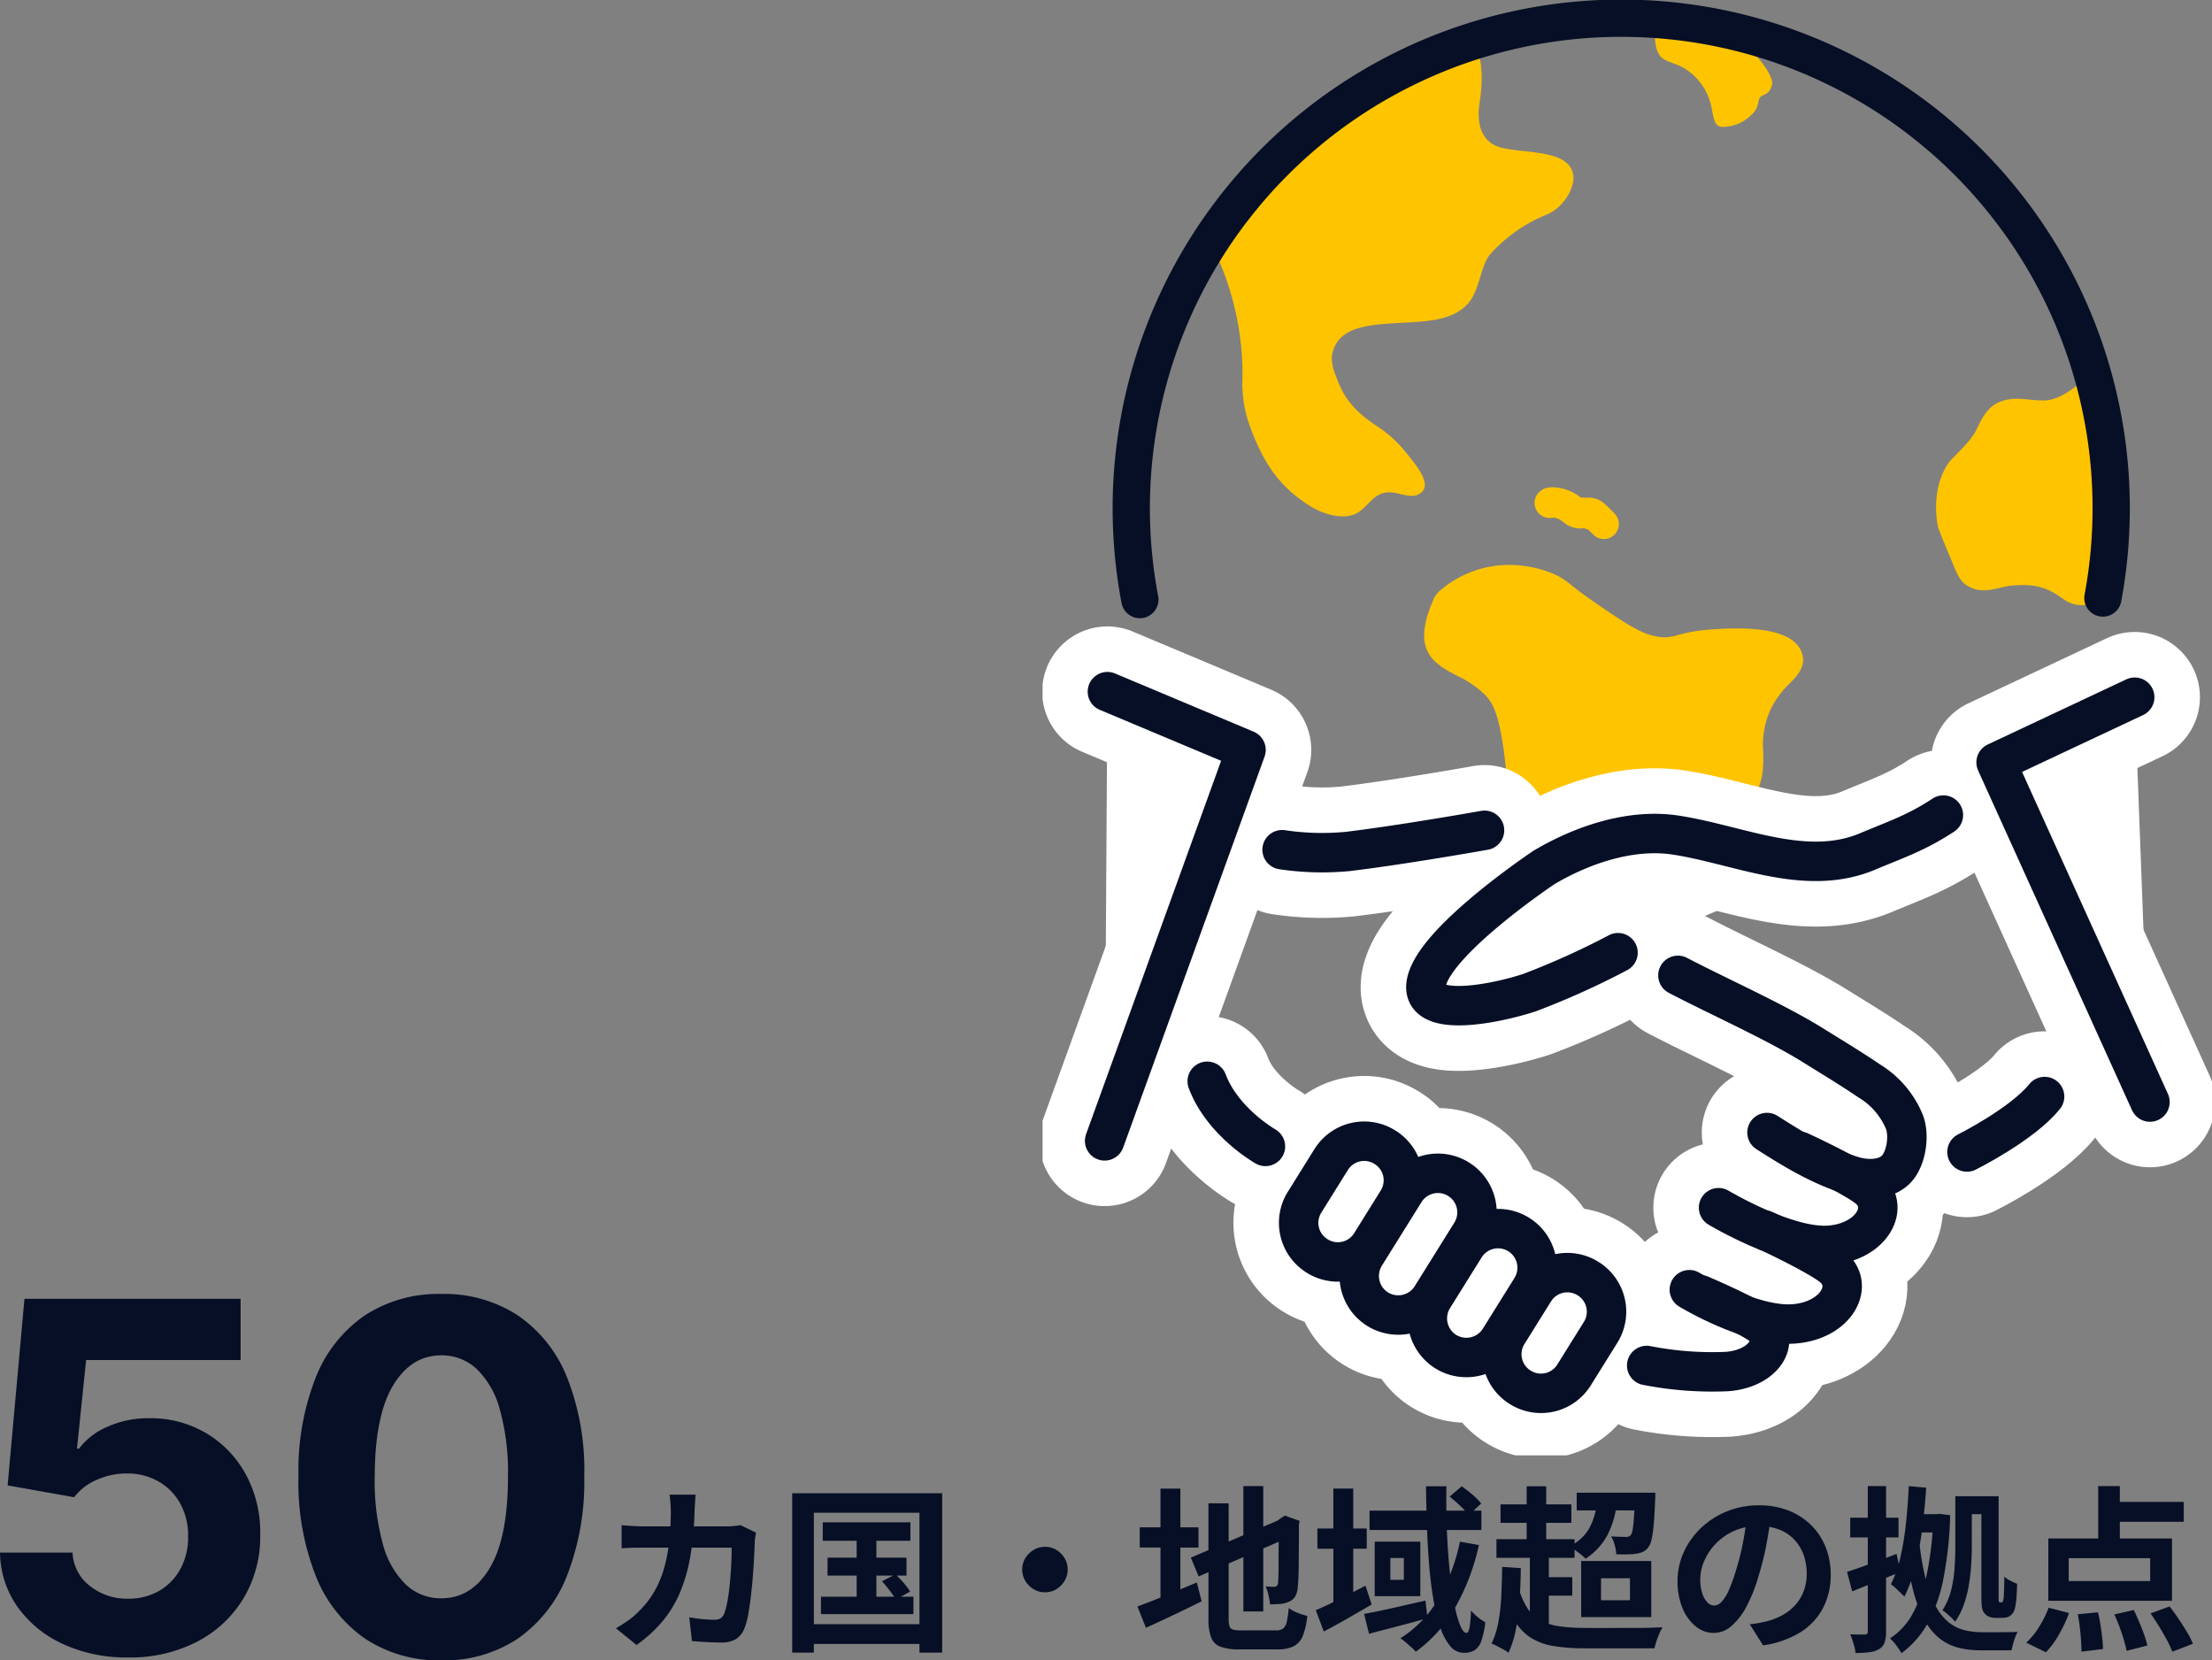 <svg xmlns="http://www.w3.org/2000/svg" xmlns:xlink="http://www.w3.org/1999/xlink" width="336.493" height="252.559" viewBox="0 0 336.493 252.559">
  <rect x="0" y="0" width="336.493" height="252.559" fill="#808080" stroke="none"/>
  <defs>
    <clipPath id="clip-path">
      <rect id="長方形_5843" data-name="長方形 5843" width="177.893" height="221.381" fill="none"/>
    </clipPath>
  </defs>
  <g id="img_02" transform="translate(-899.129 -825.875)">
    <g id="グループ_48486" data-name="グループ 48486" transform="translate(1057.729 825.875)">
      <g id="グループ_48485" data-name="グループ 48485" clip-path="url(#clip-path)">
        <path id="パス_45778" data-name="パス 45778" d="M85.261,156.543a10.589,10.589,0,0,1-5.9-2.463c-4.1-3.309-4.341-8.056-4.82-17.517-.157-3.038-.335-6.512-.655-10.628-.959-12.375-2.174-14.445-3.788-16.021a16.125,16.125,0,0,0-4.175-2.768c-4.009-2.06-6.79-4.238-3.318-11.905l.558-.75a16.283,16.283,0,0,1,5.73-3.327,15.984,15.984,0,0,1,5.082-.821A17.782,17.782,0,0,1,79.92,91.4a10.834,10.834,0,0,1,3.6,2.107c.782.608,1.823,1.425,3.58,2.625,4.877,3.342,7.141,4.837,9.7,5.165a7.019,7.019,0,0,0,.885.062,6.455,6.455,0,0,0,1.8-.313,24.959,24.959,0,0,1,4.961-.859c1.481-.124,2.851-.181,4.108-.181,5.747,0,9.086,1.244,9.924,3.7.707,2.06-.684,3.484-1.8,4.623a14.271,14.271,0,0,0-2.849,3.788,13.015,13.015,0,0,0-1.219,6.76c.038,2.326.078,4.96-2.027,7.471a7.076,7.076,0,0,1-4.505,2.535,5.166,5.166,0,0,0-2.992,1.443c-1.844,1.723-2.312,3.76-2.808,5.915-.551,2.4-1.235,5.383-4.306,7.1-.543.3-1.087.551-1.666.817a20.661,20.661,0,0,0-3.532,1.96,8.894,8.894,0,0,0-1.671,1.894,5.421,5.421,0,0,0-.386,3.48c.146,1.376.327,3.081-1.076,4.249a3.6,3.6,0,0,1-2.381.807" transform="translate(-2.983 -4.415)" fill="#ffc400"/>
        <path id="パス_45779" data-name="パス 45779" d="M31.721,57.709a18.973,18.973,0,0,0,.975,7.016c2.208,6.3,4.85,9.667,9,12.376,2.526,1.65,5.2,2.117,6.921,1.5,1.9-.676,2.618-2.878,4.714-3.326,1.951-.418,4.009,1.277,5.592-.042,1.66-1.386-.876-4.3-2.891-6.753a17.808,17.808,0,0,0-3.844-3.322c-2.1-1.467-4.465-3.128-5.891-6.688-.787-1.962-1.355-3.376-.7-5.1,1.279-3.4,5.546-3.661,9.668-3.914,4.192-.247,8.46-.243,10.841-3.067,1.786-2.119,1.783-5.709,3.375-7.491a23.44,23.44,0,0,1,8.7-6.013c2.508-1.135,4.313-4.289,3.795-6.264-1.086-4.148-9.586-2.617-12.287-4.43-2.127-1.43-2.249-4.048-1.885-6.374.293-1.862.808-6.464-1.038-9.311A74.876,74.876,0,0,0,26.786,37.055a44.714,44.714,0,0,1,3.671,9.821,43.3,43.3,0,0,1,1.264,10.833" transform="translate(-1.309 -0.318)" fill="#ffc400"/>
        <path id="パス_45780" data-name="パス 45780" d="M99.082,9c.878.682,2.521.87,3.9,1.919a9.046,9.046,0,0,1,3.6,5.756c.285,1.441.4,2.776,1.661,2.776a6.136,6.136,0,0,0,4.3-1.77c1.4-1.191.89-2.265,1.481-2.816.466-.435,1.263-.22,1.728-1.8S111.508,5.3,106.334,4.1l0-.016a74.338,74.338,0,0,0-7.95-1.025c-.709,2.014-.6,4.934.693,5.942" transform="translate(-4.787 -0.149)" fill="#ffc400"/>
        <path id="パス_45781" data-name="パス 45781" d="M89.235,85.8a2.253,2.253,0,0,1-1.619-.68l-.733-.733-.652-.227c-.245.022-.454.032-.638.032a3.222,3.222,0,0,1-1.034-.153,4.315,4.315,0,0,1-1.611-.9,3.5,3.5,0,0,0-1.211-.6l-.781.058a2.166,2.166,0,0,1-.844-.169,2.293,2.293,0,0,1-1.26-2.986A2.585,2.585,0,0,1,80.4,78.056a3.441,3.441,0,0,1,1.016-.132,7.19,7.19,0,0,1,3.755,1.166l.512.379c.333.032.562.042.747.042s.308,0,.451,0a3.971,3.971,0,0,1,.96.116c1.01.263,1.514.775,3.012,2.289A2.285,2.285,0,0,1,89.235,85.8" transform="translate(-3.845 -3.808)" fill="#ffc400"/>
        <path id="パス_45782" data-name="パス 45782" d="M145.322,88.331c1.019,2.454,1.349,3.26,2.944,3.984,2.19.994,4.477-.229,6.264-.354,3.61-.251,5.181.248,7.865,2.145s5.809,0,5.809,0a74.207,74.207,0,0,0-1.6-34.7c-1.131,1.279-4.434,4.377-7.192,4.407s-4.53-.744-6.942.274c-2.037.861-2.863,3.1-3.556,4.421-.944,1.8-3.529,4-4.058,4.741-2.951,4.172-1.675,9.726-1.662,9.784.153.569.843,2.2,2.125,5.293" transform="translate(-6.984 -2.904)" fill="#ffc400"/>
        <path id="パス_45783" data-name="パス 45783" d="M15.49,91.342a74.535,74.535,0,1,1,146.5-.237" transform="translate(-0.693 -0.139)" fill="none" stroke="#070f26" stroke-linecap="round" stroke-linejoin="round" stroke-width="5.669"/>
        <path id="パス_45784" data-name="パス 45784" d="M90.529,151.285a119.169,119.169,0,0,1-13.408,6.055c-5.189,1.73-17.733,4.326-15.57-2.162S79.284,138.31,79.284,138.31c5.827-3.452,13.224-5.95,20.018-4.914,9.612,1.466,19.731,6.457,29.169,2.5,4.485-1.882,7.5-2.868,11.556-5.545" transform="translate(-2.996 -6.37)" fill="none" stroke="#070f26" stroke-linecap="round" stroke-linejoin="round" stroke-width="6"/>
        <path id="パス_45785" data-name="パス 45785" d="M101.615,155.985c5.908,3.1,14.83,7.07,20.551,10.637,2.858,1.783,5.755,3.519,8.557,5.424a13.147,13.147,0,0,1,5.394,6.358c.741,2.146.191,5.522-1.3,7.071-1.66,1.723-4.6,1.638-6.532,1.043-4.678-1.441-8.456-3.638-13.119-6.626" transform="translate(-4.966 -7.623)" fill="none" stroke="#070f26" stroke-linecap="round" stroke-linejoin="round" stroke-width="6"/>
        <path id="パス_45786" data-name="パス 45786" d="M108.112,192.7s10.408,6.237,16.913,5.717,9.424-6,5.638-8.836c-2.6-1.949-10.191-5.457-10.191-5.457" transform="translate(-5.284 -8.999)" fill="none" stroke="#070f26" stroke-linecap="round" stroke-linejoin="round" stroke-width="6"/>
        <path id="パス_45787" data-name="パス 45787" d="M103.439,205.789s9.432,5.717,15.937,5.2,9.424-6,5.637-8.835c-2.6-1.949-10.19-5.458-10.19-5.458" transform="translate(-5.055 -9.613)" fill="none" stroke="#070f26" stroke-linecap="round" stroke-linejoin="round" stroke-width="6"/>
        <path id="パス_45788" data-name="パス 45788" d="M96.621,217.826a51.619,51.619,0,0,0,12.214.919c5.749-.424,8.327-4.9,4.982-7.213-2.3-1.591-9.006-4.455-9.006-4.455" transform="translate(-4.722 -10.12)" fill="none" stroke="#070f26" stroke-linecap="round" stroke-linejoin="round" stroke-width="6"/>
        <path id="パス_45789" data-name="パス 45789" d="M43.8,199.987l-.072-.046a5.919,5.919,0,0,1-1.886-8.131l4.068-6.525a5.92,5.92,0,0,1,8.132-1.886l.072.045A5.921,5.921,0,0,1,56,191.576L51.936,198.1A5.919,5.919,0,0,1,43.8,199.987Z" transform="translate(-2.002 -8.92)" fill="none" stroke="#070f26" stroke-linecap="round" stroke-linejoin="round" stroke-width="6"/>
        <path id="パス_45790" data-name="パス 45790" d="M53.436,208.307h0a5.963,5.963,0,0,1-1.9-8.19l6.031-9.674a5.945,5.945,0,1,1,10.09,6.292l-6.031,9.673A5.963,5.963,0,0,1,53.436,208.307Z" transform="translate(-2.475 -9.171)" fill="none" stroke="#070f26" stroke-linecap="round" stroke-linejoin="round" stroke-width="6"/>
        <path id="パス_45791" data-name="パス 45791" d="M64.334,215.2h0a5.963,5.963,0,0,1-1.9-8.19l4.813-7.72a5.945,5.945,0,0,1,10.091,6.291l-4.814,7.72A5.963,5.963,0,0,1,64.334,215.2Z" transform="translate(-3.008 -9.603)" fill="none" stroke="#070f26" stroke-linecap="round" stroke-linejoin="round" stroke-width="6"/>
        <path id="パス_45792" data-name="パス 45792" d="M76.29,221l-.072-.046a5.919,5.919,0,0,1-1.886-8.131L78.4,206.3a5.92,5.92,0,0,1,8.132-1.886l.072.045a5.921,5.921,0,0,1,1.886,8.132l-4.069,6.525A5.919,5.919,0,0,1,76.29,221Z" transform="translate(-3.589 -9.947)" fill="none" stroke="#070f26" stroke-linecap="round" stroke-linejoin="round" stroke-width="6"/>
        <path id="パス_45793" data-name="パス 45793" d="M35.188,182.834s-6.519-3.675-8.858-9.912" transform="translate(-1.287 -8.451)" fill="none" stroke="#070f26" stroke-linecap="round" stroke-linejoin="round" stroke-width="6"/>
        <path id="パス_45794" data-name="パス 45794" d="M69.1,132.787s-12.239,2.188-20.832,3.221a41.089,41.089,0,0,1-9.96-.268" transform="translate(-1.872 -6.49)" fill="none" stroke="#070f26" stroke-linecap="round" stroke-linejoin="round" stroke-width="6"/>
        <path id="パス_45795" data-name="パス 45795" d="M10.343,110.613l21.09,8.858L9.922,178.945" transform="translate(-0.485 -5.406)" fill="none" stroke="#070f26" stroke-linecap="round" stroke-linejoin="round" stroke-width="6"/>
        <path id="パス_45796" data-name="パス 45796" d="M173.59,111.5l-21.09,9.913,23.41,51.671" transform="translate(-7.453 -5.449)" fill="none" stroke="#070f26" stroke-linecap="round" stroke-linejoin="round" stroke-width="6"/>
        <path id="パス_45797" data-name="パス 45797" d="M147.843,183.8s8.437-4.218,11.81-8.436" transform="translate(-7.225 -8.57)" fill="none" stroke="#070f26" stroke-linecap="round" stroke-linejoin="round" stroke-width="6"/>
        <path id="パス_45798" data-name="パス 45798" d="M90.529,151.285a119.169,119.169,0,0,1-13.408,6.055c-5.189,1.73-17.733,4.326-15.57-2.162S79.284,138.31,79.284,138.31c5.827-3.452,13.224-5.95,20.018-4.914,9.612,1.466,19.731,6.457,29.169,2.5,4.485-1.882,7.5-2.868,11.556-5.545" transform="translate(-2.996 -6.37)" fill="none" stroke="#fff" stroke-linecap="round" stroke-linejoin="round" stroke-width="19.843"/>
        <path id="パス_45799" data-name="パス 45799" d="M101.615,155.985c5.908,3.1,14.83,7.07,20.551,10.637,2.858,1.783,5.755,3.519,8.557,5.424a13.147,13.147,0,0,1,5.394,6.358c.741,2.146.191,5.522-1.3,7.071-1.66,1.723-4.6,1.638-6.532,1.043-4.678-1.441-8.456-3.638-13.119-6.626" transform="translate(-4.966 -7.623)" fill="none" stroke="#fff" stroke-linecap="round" stroke-linejoin="round" stroke-width="19.843"/>
        <path id="パス_45800" data-name="パス 45800" d="M108.112,192.7s10.408,6.237,16.913,5.717,9.424-6,5.638-8.836c-2.6-1.949-10.191-5.457-10.191-5.457" transform="translate(-5.284 -8.999)" fill="none" stroke="#fff" stroke-linecap="round" stroke-linejoin="round" stroke-width="19.843"/>
        <path id="パス_45801" data-name="パス 45801" d="M103.439,205.789s9.432,5.717,15.937,5.2,9.424-6,5.637-8.835c-2.6-1.949-10.19-5.458-10.19-5.458" transform="translate(-5.055 -9.613)" fill="none" stroke="#fff" stroke-linecap="round" stroke-linejoin="round" stroke-width="19.843"/>
        <path id="パス_45802" data-name="パス 45802" d="M96.621,217.826a51.619,51.619,0,0,0,12.214.919c5.749-.424,8.327-4.9,4.982-7.213-2.3-1.591-9.006-4.455-9.006-4.455" transform="translate(-4.722 -10.12)" fill="none" stroke="#fff" stroke-linecap="round" stroke-linejoin="round" stroke-width="19.843"/>
        <path id="パス_45803" data-name="パス 45803" d="M43.8,199.987l-.072-.046a5.919,5.919,0,0,1-1.886-8.131l4.068-6.525a5.92,5.92,0,0,1,8.132-1.886l.072.045A5.921,5.921,0,0,1,56,191.576L51.936,198.1A5.919,5.919,0,0,1,43.8,199.987Z" transform="translate(-2.002 -8.92)" fill="none" stroke="#fff" stroke-linecap="round" stroke-linejoin="round" stroke-width="19.843"/>
        <path id="パス_45804" data-name="パス 45804" d="M53.436,208.307h0a5.963,5.963,0,0,1-1.9-8.19l6.031-9.674a5.945,5.945,0,1,1,10.09,6.292l-6.031,9.673A5.963,5.963,0,0,1,53.436,208.307Z" transform="translate(-2.475 -9.171)" fill="none" stroke="#fff" stroke-linecap="round" stroke-linejoin="round" stroke-width="19.843"/>
        <path id="パス_45805" data-name="パス 45805" d="M64.334,215.2h0a5.963,5.963,0,0,1-1.9-8.19l4.813-7.72a5.945,5.945,0,0,1,10.091,6.291l-4.814,7.72A5.963,5.963,0,0,1,64.334,215.2Z" transform="translate(-3.008 -9.603)" fill="none" stroke="#fff" stroke-linecap="round" stroke-linejoin="round" stroke-width="19.843"/>
        <path id="パス_45806" data-name="パス 45806" d="M76.29,221l-.072-.046a5.919,5.919,0,0,1-1.886-8.131L78.4,206.3a5.92,5.92,0,0,1,8.132-1.886l.072.045a5.921,5.921,0,0,1,1.886,8.132l-4.069,6.525A5.919,5.919,0,0,1,76.29,221Z" transform="translate(-3.589 -9.947)" fill="none" stroke="#fff" stroke-linecap="round" stroke-linejoin="round" stroke-width="19.843"/>
        <path id="パス_45807" data-name="パス 45807" d="M35.188,182.834s-6.519-3.675-8.858-9.912" transform="translate(-1.287 -8.451)" fill="none" stroke="#fff" stroke-linecap="round" stroke-linejoin="round" stroke-width="19.843"/>
        <path id="パス_45808" data-name="パス 45808" d="M69.1,132.787s-12.239,2.188-20.832,3.221a41.089,41.089,0,0,1-9.96-.268" transform="translate(-1.872 -6.49)" fill="none" stroke="#fff" stroke-linecap="round" stroke-linejoin="round" stroke-width="19.843"/>
        <path id="パス_45809" data-name="パス 45809" d="M10.343,110.613l21.09,8.858L9.922,178.945" transform="translate(-0.485 -5.406)" fill="none" stroke="#fff" stroke-linecap="round" stroke-linejoin="round" stroke-width="19.843"/>
        <path id="パス_45810" data-name="パス 45810" d="M173.59,111.5l-21.09,9.913,23.41,51.671" transform="translate(-7.453 -5.449)" fill="none" stroke="#fff" stroke-linecap="round" stroke-linejoin="round" stroke-width="19.843"/>
        <path id="パス_45811" data-name="パス 45811" d="M147.843,183.8s8.437-4.218,11.81-8.436" transform="translate(-7.225 -8.57)" fill="none" stroke="#fff" stroke-linecap="round" stroke-linejoin="round" stroke-width="19.843"/>
        <path id="パス_45812" data-name="パス 45812" d="M90.529,151.285a119.169,119.169,0,0,1-13.408,6.055c-5.189,1.73-17.733,4.326-15.57-2.162S79.284,138.31,79.284,138.31c5.827-3.452,13.224-5.95,20.018-4.914,9.612,1.466,19.731,6.457,29.169,2.5,4.485-1.882,7.5-2.868,11.556-5.545" transform="translate(-2.996 -6.37)" fill="#fff"/>
        <path id="パス_45813" data-name="パス 45813" d="M101.615,155.985c5.908,3.1,14.83,7.07,20.551,10.637,2.858,1.783,5.755,3.519,8.557,5.424a13.147,13.147,0,0,1,5.394,6.358c.741,2.146.191,5.522-1.3,7.071-1.66,1.723-4.6,1.638-6.532,1.043-4.678-1.441-8.456-3.638-13.119-6.626" transform="translate(-4.966 -7.623)" fill="#fff"/>
        <path id="パス_45814" data-name="パス 45814" d="M108.112,192.7s10.408,6.237,16.913,5.717,9.424-6,5.638-8.836c-2.6-1.949-10.191-5.457-10.191-5.457" transform="translate(-5.284 -8.999)" fill="#fff"/>
        <path id="パス_45815" data-name="パス 45815" d="M103.439,205.789s9.432,5.717,15.937,5.2,9.424-6,5.637-8.835c-2.6-1.949-10.19-5.458-10.19-5.458" transform="translate(-5.055 -9.613)" fill="#fff"/>
        <path id="パス_45816" data-name="パス 45816" d="M96.621,217.826a51.619,51.619,0,0,0,12.214.919c5.749-.424,8.327-4.9,4.982-7.213-2.3-1.591-9.006-4.455-9.006-4.455" transform="translate(-4.722 -10.12)" fill="#fff"/>
        <path id="パス_45817" data-name="パス 45817" d="M43.8,199.987l-.072-.046a5.919,5.919,0,0,1-1.886-8.131l4.068-6.525a5.92,5.92,0,0,1,8.132-1.886l.072.045A5.921,5.921,0,0,1,56,191.576L51.936,198.1a5.919,5.919,0,0,1-8.131,1.886" transform="translate(-2.002 -8.92)" fill="#fff"/>
        <path id="パス_45818" data-name="パス 45818" d="M53.436,208.307h0a5.963,5.963,0,0,1-1.9-8.19l6.031-9.674a5.945,5.945,0,1,1,10.09,6.292l-6.031,9.673a5.963,5.963,0,0,1-8.19,1.9" transform="translate(-2.475 -9.171)" fill="#fff"/>
        <path id="パス_45819" data-name="パス 45819" d="M64.334,215.2h0a5.963,5.963,0,0,1-1.9-8.19l4.813-7.72a5.945,5.945,0,0,1,10.091,6.291l-4.814,7.72a5.963,5.963,0,0,1-8.19,1.9" transform="translate(-3.008 -9.603)" fill="#fff"/>
        <path id="パス_45820" data-name="パス 45820" d="M76.29,221l-.072-.046a5.919,5.919,0,0,1-1.886-8.131L78.4,206.3a5.92,5.92,0,0,1,8.132-1.886l.072.045a5.921,5.921,0,0,1,1.886,8.132l-4.069,6.525A5.919,5.919,0,0,1,76.29,221" transform="translate(-3.589 -9.947)" fill="#fff"/>
        <path id="パス_45821" data-name="パス 45821" d="M35.188,182.834s-6.519-3.675-8.858-9.912" transform="translate(-1.287 -8.451)" fill="#fff"/>
        <path id="パス_45822" data-name="パス 45822" d="M69.1,132.787s-12.239,2.188-20.832,3.221a41.089,41.089,0,0,1-9.96-.268" transform="translate(-1.872 -6.49)" fill="#fff"/>
        <path id="パス_45823" data-name="パス 45823" d="M10.343,110.613l21.09,8.858L9.922,178.945" transform="translate(-0.485 -5.406)" fill="#fff"/>
        <path id="パス_45824" data-name="パス 45824" d="M173.59,111.5l-21.09,9.913,23.41,51.671" transform="translate(-7.453 -5.449)" fill="#fff"/>
        <path id="パス_45825" data-name="パス 45825" d="M147.843,183.8s8.437-4.218,11.81-8.436" transform="translate(-7.225 -8.57)" fill="#fff"/>
        <path id="パス_45826" data-name="パス 45826" d="M90.529,151.285a119.169,119.169,0,0,1-13.408,6.055c-5.189,1.73-17.733,4.326-15.57-2.162S79.284,138.31,79.284,138.31c5.827-3.452,13.224-5.95,20.018-4.914,9.612,1.466,19.731,6.457,29.169,2.5,4.485-1.882,7.5-2.868,11.556-5.545" transform="translate(-2.996 -6.37)" fill="none" stroke="#070f26" stroke-linecap="round" stroke-linejoin="round" stroke-width="6"/>
        <path id="パス_45827" data-name="パス 45827" d="M101.615,155.985c5.908,3.1,14.83,7.07,20.551,10.637,2.858,1.783,5.755,3.519,8.557,5.424a13.147,13.147,0,0,1,5.394,6.358c.741,2.146.191,5.522-1.3,7.071-1.66,1.723-4.6,1.638-6.532,1.043-4.678-1.441-8.456-3.638-13.119-6.626" transform="translate(-4.966 -7.623)" fill="none" stroke="#070f26" stroke-linecap="round" stroke-linejoin="round" stroke-width="6"/>
        <path id="パス_45828" data-name="パス 45828" d="M108.112,192.7s10.408,6.237,16.913,5.717,9.424-6,5.638-8.836c-2.6-1.949-10.191-5.457-10.191-5.457" transform="translate(-5.284 -8.999)" fill="none" stroke="#070f26" stroke-linecap="round" stroke-linejoin="round" stroke-width="6"/>
        <path id="パス_45829" data-name="パス 45829" d="M103.439,205.789s9.432,5.717,15.937,5.2,9.424-6,5.637-8.835c-2.6-1.949-10.19-5.458-10.19-5.458" transform="translate(-5.055 -9.613)" fill="none" stroke="#070f26" stroke-linecap="round" stroke-linejoin="round" stroke-width="6"/>
        <path id="パス_45830" data-name="パス 45830" d="M96.621,217.826a51.619,51.619,0,0,0,12.214.919c5.749-.424,8.327-4.9,4.982-7.213-2.3-1.591-9.006-4.455-9.006-4.455" transform="translate(-4.722 -10.12)" fill="none" stroke="#070f26" stroke-linecap="round" stroke-linejoin="round" stroke-width="6"/>
        <path id="パス_45831" data-name="パス 45831" d="M43.8,199.987l-.072-.046a5.919,5.919,0,0,1-1.886-8.131l4.068-6.525a5.92,5.92,0,0,1,8.132-1.886l.072.045A5.921,5.921,0,0,1,56,191.576L51.936,198.1A5.919,5.919,0,0,1,43.8,199.987Z" transform="translate(-2.002 -8.92)" fill="none" stroke="#070f26" stroke-linecap="round" stroke-linejoin="round" stroke-width="6"/>
        <path id="パス_45832" data-name="パス 45832" d="M53.436,208.307h0a5.963,5.963,0,0,1-1.9-8.19l6.031-9.674a5.945,5.945,0,1,1,10.09,6.292l-6.031,9.673A5.963,5.963,0,0,1,53.436,208.307Z" transform="translate(-2.475 -9.171)" fill="none" stroke="#070f26" stroke-linecap="round" stroke-linejoin="round" stroke-width="6"/>
        <path id="パス_45833" data-name="パス 45833" d="M64.334,215.2h0a5.963,5.963,0,0,1-1.9-8.19l4.813-7.72a5.945,5.945,0,0,1,10.091,6.291l-4.814,7.72A5.963,5.963,0,0,1,64.334,215.2Z" transform="translate(-3.008 -9.603)" fill="none" stroke="#070f26" stroke-linecap="round" stroke-linejoin="round" stroke-width="6"/>
        <path id="パス_45834" data-name="パス 45834" d="M76.29,221l-.072-.046a5.919,5.919,0,0,1-1.886-8.131L78.4,206.3a5.92,5.92,0,0,1,8.132-1.886l.072.045a5.921,5.921,0,0,1,1.886,8.132l-4.069,6.525A5.919,5.919,0,0,1,76.29,221Z" transform="translate(-3.589 -9.947)" fill="none" stroke="#070f26" stroke-linecap="round" stroke-linejoin="round" stroke-width="6"/>
        <path id="パス_45835" data-name="パス 45835" d="M35.188,182.834s-6.519-3.675-8.858-9.912" transform="translate(-1.287 -8.451)" fill="none" stroke="#070f26" stroke-linecap="round" stroke-linejoin="round" stroke-width="6"/>
        <path id="パス_45836" data-name="パス 45836" d="M69.1,132.787s-12.239,2.188-20.832,3.221a41.089,41.089,0,0,1-9.96-.268" transform="translate(-1.872 -6.49)" fill="none" stroke="#070f26" stroke-linecap="round" stroke-linejoin="round" stroke-width="6"/>
        <path id="パス_45837" data-name="パス 45837" d="M10.343,110.613l21.09,8.858L9.922,178.945" transform="translate(-0.485 -5.406)" fill="none" stroke="#070f26" stroke-linecap="round" stroke-linejoin="round" stroke-width="6"/>
        <path id="パス_45838" data-name="パス 45838" d="M173.59,111.5l-21.09,9.913,23.41,51.671" transform="translate(-7.453 -5.449)" fill="none" stroke="#070f26" stroke-linecap="round" stroke-linejoin="round" stroke-width="6"/>
        <path id="パス_45839" data-name="パス 45839" d="M147.843,183.8s8.437-4.218,11.81-8.436" transform="translate(-7.225 -8.57)" fill="none" stroke="#070f26" stroke-linecap="round" stroke-linejoin="round" stroke-width="6"/>
      </g>
    </g>
    <g id="グループ_48487" data-name="グループ 48487" transform="translate(-112.912 83)">
      <path id="パス_46497" data-name="パス 46497" d="M24.029.736A23.049,23.049,0,0,1,14.1-1.317,17.216,17.216,0,0,1,7.2-6.969a14.608,14.608,0,0,1-2.657-8.251H15.578a6.761,6.761,0,0,0,2.63,5.077A9.043,9.043,0,0,0,24.029-8.2a9.24,9.24,0,0,0,4.725-1.2,8.521,8.521,0,0,0,3.238-3.34,9.942,9.942,0,0,0,1.161-4.925,9.976,9.976,0,0,0-1.182-4.985,8.717,8.717,0,0,0-3.3-3.374,9.49,9.49,0,0,0-4.814-1.227,11.1,11.1,0,0,0-4.591.969,8.336,8.336,0,0,0-3.44,2.646L5.7-25.437,8.262-53.818H41.141v9.313h-23.5L16.25-31.029h.315a10.466,10.466,0,0,1,4.278-3.308,15.128,15.128,0,0,1,6.4-1.317,16.569,16.569,0,0,1,8.675,2.281,16.413,16.413,0,0,1,6.018,6.267,18.476,18.476,0,0,1,2.189,9.153A18.283,18.283,0,0,1,41.607-8.3a17.782,17.782,0,0,1-7.061,6.627A22.086,22.086,0,0,1,24.029.736Zm47.65.441A20.282,20.282,0,0,1,60.032-2.155a21,21,0,0,1-7.489-9.592,38.976,38.976,0,0,1-2.6-15.1,38.764,38.764,0,0,1,2.631-15.016,20.6,20.6,0,0,1,7.484-9.444,20.457,20.457,0,0,1,11.623-3.248A20.459,20.459,0,0,1,83.31-51.3a20.677,20.677,0,0,1,7.5,9.452,38.251,38.251,0,0,1,2.606,15A39.255,39.255,0,0,1,90.8-11.715a20.967,20.967,0,0,1-7.481,9.584A20.194,20.194,0,0,1,71.679,1.177Zm0-9.439q4.625,0,7.387-4.643t2.746-13.941a35.19,35.19,0,0,0-1.256-10.2,13.311,13.311,0,0,0-3.532-6.126,7.735,7.735,0,0,0-5.345-2.047q-4.6,0-7.353,4.6t-2.78,13.775a35.92,35.92,0,0,0,1.235,10.325,13.352,13.352,0,0,0,3.534,6.2A7.748,7.748,0,0,0,71.679-8.262Z" transform="translate(1007.5 994.256)" fill="#070f26"/>
      <path id="パス_46496" data-name="パス 46496" d="M14.364-21.654q-.054.459-.094,1.188L14.2-19.251a47.361,47.361,0,0,1-.675,7.141,24.819,24.819,0,0,1-1.62,5.521A17.329,17.329,0,0,1,9.234-2.282a21.037,21.037,0,0,1-3.861,3.5L2.241-1.323q.837-.486,1.8-1.148a10.694,10.694,0,0,0,1.741-1.5A13.831,13.831,0,0,0,8.019-6.818a15.235,15.235,0,0,0,1.472-3.4,24.551,24.551,0,0,0,.823-4.063,40.569,40.569,0,0,0,.27-4.887q0-.3-.027-.77t-.068-.931q-.041-.459-.095-.783Zm9.18,5.778q-.054.324-.121.756a4.666,4.666,0,0,0-.068.675q-.027.864-.094,2.214t-.189,2.9q-.121,1.552-.3,3.091t-.418,2.849a10.709,10.709,0,0,1-.594,2.146A3.3,3.3,0,0,1,20.507.31a4.1,4.1,0,0,1-2.228.527q-1.161,0-2.322-.067T13.8.621L13.392-3q1,.189,2,.283t1.782.095a1.742,1.742,0,0,0,1-.23,1.689,1.689,0,0,0,.54-.715,9,9,0,0,0,.4-1.431q.189-.891.324-2t.229-2.3q.094-1.188.135-2.309t.041-1.984H6.669q-.675,0-1.674.014t-1.89.094V-17.01q.864.081,1.836.135t1.728.054h12.5a10.184,10.184,0,0,0,1.039-.054q.526-.054.986-.135ZM33.7-17.442H47.034v2.808H33.7Zm.729,5.373H46.44v2.727H34.425Zm-1,5.94H47.493v2.646H33.426Zm5.427-10.422h3V-4.725h-3Zm3.861,8.073,2.052-1.053q.594.567,1.242,1.309a8.479,8.479,0,0,1,.972,1.31L44.82-5.7a12.038,12.038,0,0,0-.931-1.35Q43.281-7.83,42.714-8.478ZM29.052-21.87H51.867V2.376H48.411V-18.9H32.346V2.376H29.052ZM30.861-1.944H50v3H30.861ZM67.5-13.716a3.261,3.261,0,0,1,1.742.473A3.725,3.725,0,0,1,70.483-12a3.261,3.261,0,0,1,.473,1.741,3.281,3.281,0,0,1-.473,1.728,3.684,3.684,0,0,1-1.242,1.256A3.261,3.261,0,0,1,67.5-6.8a3.281,3.281,0,0,1-1.728-.472,3.645,3.645,0,0,1-1.256-1.256,3.281,3.281,0,0,1-.473-1.728A3.261,3.261,0,0,1,64.517-12a3.684,3.684,0,0,1,1.256-1.242A3.281,3.281,0,0,1,67.5-13.716ZM97.686-22.95h3.024V-3.888H97.686ZM89.694-12.069l13.986-5.967,1.161,2.781L90.882-9.207Zm2.673-8.262h3.078v17.5a4.237,4.237,0,0,0,.121,1.174.776.776,0,0,0,.54.527A4.24,4.24,0,0,0,97.335-1H102.6a1.9,1.9,0,0,0,1.107-.27,1.708,1.708,0,0,0,.567-1,13.091,13.091,0,0,0,.3-2.133,6.284,6.284,0,0,0,1.337.715,8.3,8.3,0,0,0,1.5.473,11.494,11.494,0,0,1-.675,3.024A3.032,3.032,0,0,1,105.354,1.4a5.342,5.342,0,0,1-2.484.486H97.092a8.168,8.168,0,0,1-2.876-.4A2.44,2.44,0,0,1,92.772.054a8.149,8.149,0,0,1-.4-2.889Zm10.692,2.646h-.216l.567-.405.594-.378,2.241.81-.108.54q0,1.917-.014,3.5T106.1-10.84q-.013,1.2-.054,2.012t-.094,1.215a2.948,2.948,0,0,1-.4,1.471,2.182,2.182,0,0,1-.972.8,4,4,0,0,1-1.391.324q-.8.054-1.444.054a9.968,9.968,0,0,0-.243-1.418,6.747,6.747,0,0,0-.432-1.309q.351.027.729.041t.567.013a.651.651,0,0,0,.391-.108.722.722,0,0,0,.2-.486q.027-.189.054-.864t.027-1.823q0-1.148.014-2.835T103.059-17.685Zm-21.141,1h8.937v3.078H81.918Zm3.159-5.886H88.1v17.9H85.077ZM81.567-4.644q1.107-.4,2.592-.985T87.3-6.912q1.661-.7,3.308-1.377l.729,2.862q-2.16,1.08-4.388,2.133T82.863-1.4ZM108.945-16.5h7.506v3.078h-7.506Zm2.43-6.075H114.4V-4.455h-3.024ZM108.7-4.077q1.431-.594,3.469-1.62t4.09-2.106l.945,2.862q-1.809,1.053-3.713,2.146T109.917-.837Zm8.181-15.147h17.01v2.943h-17.01ZM116.046-3.51q1.188-.216,2.714-.54t3.227-.715q1.7-.392,3.4-.77l.3,2.673q-2.268.648-4.617,1.255T116.8-.486Zm9.423-19.413h3.105q-.054,2.7.027,5.4t.27,5.2q.189,2.5.473,4.617T129.992-4a12.748,12.748,0,0,0,.783,2.484q.418.891.85.891.3,0,.459-.8a17.238,17.238,0,0,0,.216-2.606A7.732,7.732,0,0,0,133.367-3a7.215,7.215,0,0,0,1.12.756,12.92,12.92,0,0,1-.594,2.808A2.749,2.749,0,0,1,132.88,2a3.1,3.1,0,0,1-1.687.405,2.633,2.633,0,0,1-2.038-1.013,8.655,8.655,0,0,1-1.512-2.849,27.367,27.367,0,0,1-1.053-4.266q-.418-2.43-.648-5.265t-.337-5.872Q125.5-19.9,125.469-22.923Zm3.591,1.566,1.836-1.566a19.779,19.779,0,0,1,1.647,1.282,9.563,9.563,0,0,1,1.323,1.337l-1.89,1.755a12.918,12.918,0,0,0-1.3-1.391Q129.843-20.736,129.06-21.357Zm1.566,6.858,2.889.513a34.038,34.038,0,0,1-3.632,9.545,21.061,21.061,0,0,1-5.98,6.682,6.1,6.1,0,0,0-.648-.661q-.432-.392-.877-.769t-.8-.621a17.36,17.36,0,0,0,5.778-6.008A29,29,0,0,0,130.626-14.5Zm-10.584,2.484v3.321h2.052v-3.321ZM117.666-14.5H124.6V-6.21h-6.939Zm30.726-7.452h10.557v2.7H148.392Zm3.1,1.08,3.024.189a13.69,13.69,0,0,1-1.512,5.292,9.766,9.766,0,0,1-3.267,3.483,5.917,5.917,0,0,0-.7-.634q-.459-.364-.945-.715t-.81-.54a6.714,6.714,0,0,0,3.037-2.768A10.347,10.347,0,0,0,151.5-20.871Zm5.778-1.08h3.078v.432a6.488,6.488,0,0,1-.027.675q-.081,2.268-.216,3.74a16.882,16.882,0,0,1-.337,2.309,2.961,2.961,0,0,1-.527,1.215,2.188,2.188,0,0,1-.824.648,4.055,4.055,0,0,1-.986.27,9.725,9.725,0,0,1-1.309.095q-.8.013-1.715-.014A6.242,6.242,0,0,0,154.17-14a5.359,5.359,0,0,0-.54-1.309q.7.054,1.3.068t.891.013a.939.939,0,0,0,.783-.243,2.076,2.076,0,0,0,.3-.877q.108-.635.2-1.89t.175-3.281Zm-20.466,1.782h10.773v2.808H136.809Zm-.621,5.292h11.88v2.835h-11.88ZM142.506-9.1h5.211v2.808h-5.211Zm-1.728-13.824h2.97v9.531h-2.97Zm.486,9.72h2.889V-1.215h-2.889Zm-1.809,5.319a11.353,11.353,0,0,0,1.391,3.429A5.672,5.672,0,0,0,142.952-2.5a8.811,8.811,0,0,0,2.929.891,28.268,28.268,0,0,0,3.807.23q.513,0,1.417.013t2.012,0q1.107-.013,2.309-.013h2.362q1.161,0,2.106-.04t1.566-.041a5.306,5.306,0,0,0-.486.918q-.243.567-.445,1.174a11.16,11.16,0,0,0-.311,1.094h-10.53a29.584,29.584,0,0,1-4.752-.338A9.338,9.338,0,0,1,141.4.108a7.874,7.874,0,0,1-2.525-2.7,17.2,17.2,0,0,1-1.742-4.59Zm-2.4-2.781,2.835.189q-.027,2.565-.189,4.941a34,34,0,0,1-.567,4.387A16.318,16.318,0,0,1,138.024,2.4a5.59,5.59,0,0,0-.756-.486q-.486-.27-.986-.527a9,9,0,0,0-.85-.391,12.269,12.269,0,0,0,1.026-3.186,29.054,29.054,0,0,0,.459-4Q137.025-8.343,137.052-10.665Zm15.039,1.728v3.348h4.4V-8.937Zm-3.024-2.619h10.665v8.532H149.067Zm28.89-6.939q-.27,2.052-.7,4.374a42.551,42.551,0,0,1-1.161,4.7,24.132,24.132,0,0,1-1.836,4.7,10.3,10.3,0,0,1-2.309,3.037,4.146,4.146,0,0,1-2.74,1.067,4.273,4.273,0,0,1-2.74-1.012,6.916,6.916,0,0,1-2-2.794,10.448,10.448,0,0,1-.743-4.05,10.575,10.575,0,0,1,.945-4.428,11.78,11.78,0,0,1,2.632-3.686,12.481,12.481,0,0,1,3.942-2.524,12.8,12.8,0,0,1,4.874-.918,12.015,12.015,0,0,1,4.522.81,10.179,10.179,0,0,1,3.443,2.241,9.727,9.727,0,0,1,2.187,3.348,11.159,11.159,0,0,1,.756,4.131,10.872,10.872,0,0,1-1.161,5.076,9.6,9.6,0,0,1-3.442,3.7,14.761,14.761,0,0,1-5.684,2l-2.025-3.213q.783-.081,1.377-.189t1.134-.243a10.275,10.275,0,0,0,2.417-.932A7.542,7.542,0,0,0,181.6-4.819a6.615,6.615,0,0,0,1.309-2.12,7.316,7.316,0,0,0,.473-2.673,8.4,8.4,0,0,0-.486-2.916,6.565,6.565,0,0,0-1.431-2.309,6.3,6.3,0,0,0-2.295-1.512,8.5,8.5,0,0,0-3.1-.527,8.9,8.9,0,0,0-3.807.77,8.912,8.912,0,0,0-2.781,1.984,8.713,8.713,0,0,0-1.715,2.619,7,7,0,0,0-.58,2.673,6.752,6.752,0,0,0,.324,2.254,3.412,3.412,0,0,0,.8,1.35,1.457,1.457,0,0,0,1.012.445,1.577,1.577,0,0,0,1.12-.581,6.476,6.476,0,0,0,1.094-1.768,23.926,23.926,0,0,0,1.08-3,36.879,36.879,0,0,0,1.053-4.158,42.311,42.311,0,0,0,.621-4.32Zm29.862-2.916h2.889v2.727h-2.889Zm-8.046,2.727h3.888V-15.9h-3.888Zm-.864-4.266,2.646.243q-.216,3.213-.607,6.251a51.066,51.066,0,0,1-1.039,5.67,21.85,21.85,0,0,1-1.674,4.658q-.216-.243-.594-.608t-.77-.729a4.986,4.986,0,0,0-.688-.554,17.573,17.573,0,0,0,1.458-4.158,44.919,44.919,0,0,0,.837-5.13Q198.774-20.061,198.909-22.95Zm7.074,1.539h2.511v7.587q0,1.3-.094,2.822a30.409,30.409,0,0,1-.351,3.078,17.423,17.423,0,0,1-.77,3,10.9,10.9,0,0,1-1.323,2.606,5.934,5.934,0,0,0-.553-.594q-.364-.351-.742-.675a3.393,3.393,0,0,0-.648-.459,10,10,0,0,0,1.337-3.091,19.137,19.137,0,0,0,.527-3.429q.108-1.742.108-3.254Zm-5.427,7.4a39.216,39.216,0,0,0,1.053,5.71,16.371,16.371,0,0,0,1.512,3.82,7.853,7.853,0,0,0,1.93,2.308,6.206,6.206,0,0,0,2.322,1.134,11.162,11.162,0,0,0,2.686.31h2.646q.864,0,1.62-.013t1.134-.04a6.812,6.812,0,0,0-.378.864q-.189.513-.324,1.026t-.216.918h-4.7a13.9,13.9,0,0,1-3.321-.378A7.647,7.647,0,0,1,203.7.3a9.04,9.04,0,0,1-2.3-2.714,19.144,19.144,0,0,1-1.768-4.468A46.979,46.979,0,0,1,198.4-13.5Zm2.079-4.671h.459l.486-.054,1.62.216a57.97,57.97,0,0,1-1.026,9.639,23.491,23.491,0,0,1-2.4,6.817A14.116,14.116,0,0,1,197.8,2.457a13.027,13.027,0,0,0-.8-1.188,5.941,5.941,0,0,0-.958-1.053,10.256,10.256,0,0,0,3.5-3.848,22.359,22.359,0,0,0,2.16-6.183,48.973,48.973,0,0,0,.931-8.329Zm7.317-2.727h2.619V-5.792a1.658,1.658,0,0,0,.027.391.191.191,0,0,0,.189.135h.189a.265.265,0,0,0,.243-.135,2.916,2.916,0,0,0,.135-.81q.027-.378.054-1.161t.027-1.809a4.051,4.051,0,0,0,.9.608,11.208,11.208,0,0,0,1.039.472q0,.945-.081,1.985a11.075,11.075,0,0,1-.189,1.5,2.437,2.437,0,0,1-.257.8,1.8,1.8,0,0,1-.445.526,1.323,1.323,0,0,1-.58.3,2.94,2.94,0,0,1-.689.081h-1.107a2.452,2.452,0,0,1-.824-.148,1.749,1.749,0,0,1-.715-.473,1.878,1.878,0,0,1-.338-.54,3.033,3.033,0,0,1-.162-.891q-.04-.594-.04-1.647Zm-20.439,11.5q1.458-.459,3.469-1.2t4.064-1.525l.594,2.727q-1.863.783-3.78,1.539T190.3-6.939ZM190-18.144h7.344v3H190Zm2.673-4.806h2.781V-.837a5.081,5.081,0,0,1-.23,1.688,1.845,1.845,0,0,1-.824.986,3.69,3.69,0,0,1-1.444.472,16,16,0,0,1-2.146.122,7.306,7.306,0,0,0-.3-1.4A12.924,12.924,0,0,0,190-.405q.729.027,1.364.027h.878q.432,0,.432-.459Zm35.046,0h3.294v9.4h-3.294Zm-4.482,10.962v3.483h12.393v-3.483Zm-3.1-3H238.95v9.477H220.131Zm9.126-5.562h11.475v3.024H229.257ZM224.613-3.456l3.078-.3q.216.891.378,1.93t.27,1.985a14.933,14.933,0,0,1,.108,1.674l-3.267.4q0-.7-.067-1.687t-.189-2.039Q224.8-2.538,224.613-3.456Zm5.562.027,2.97-.675q.405.864.824,1.85t.742,1.9A14.42,14.42,0,0,1,235.2,1.3l-3.159.81q-.135-.7-.418-1.674t-.661-1.985Q230.58-2.565,230.175-3.429Zm5.508-.162,2.889-1.053q.675.837,1.363,1.863T241.218-.77a12.628,12.628,0,0,1,.918,1.8L239,2.241a15.834,15.834,0,0,0-.837-1.8q-.54-1.012-1.2-2.079T235.683-3.591Zm-15.5-.864,3.1.81a20.015,20.015,0,0,1-1.512,3.24,13.54,13.54,0,0,1-2,2.727l-3-1.458A10.92,10.92,0,0,0,218.7-1.485,16.345,16.345,0,0,0,220.185-4.455Z" transform="translate(1103.5 991.879)" fill="#070f26"/>
    </g>
  </g>
</svg>
